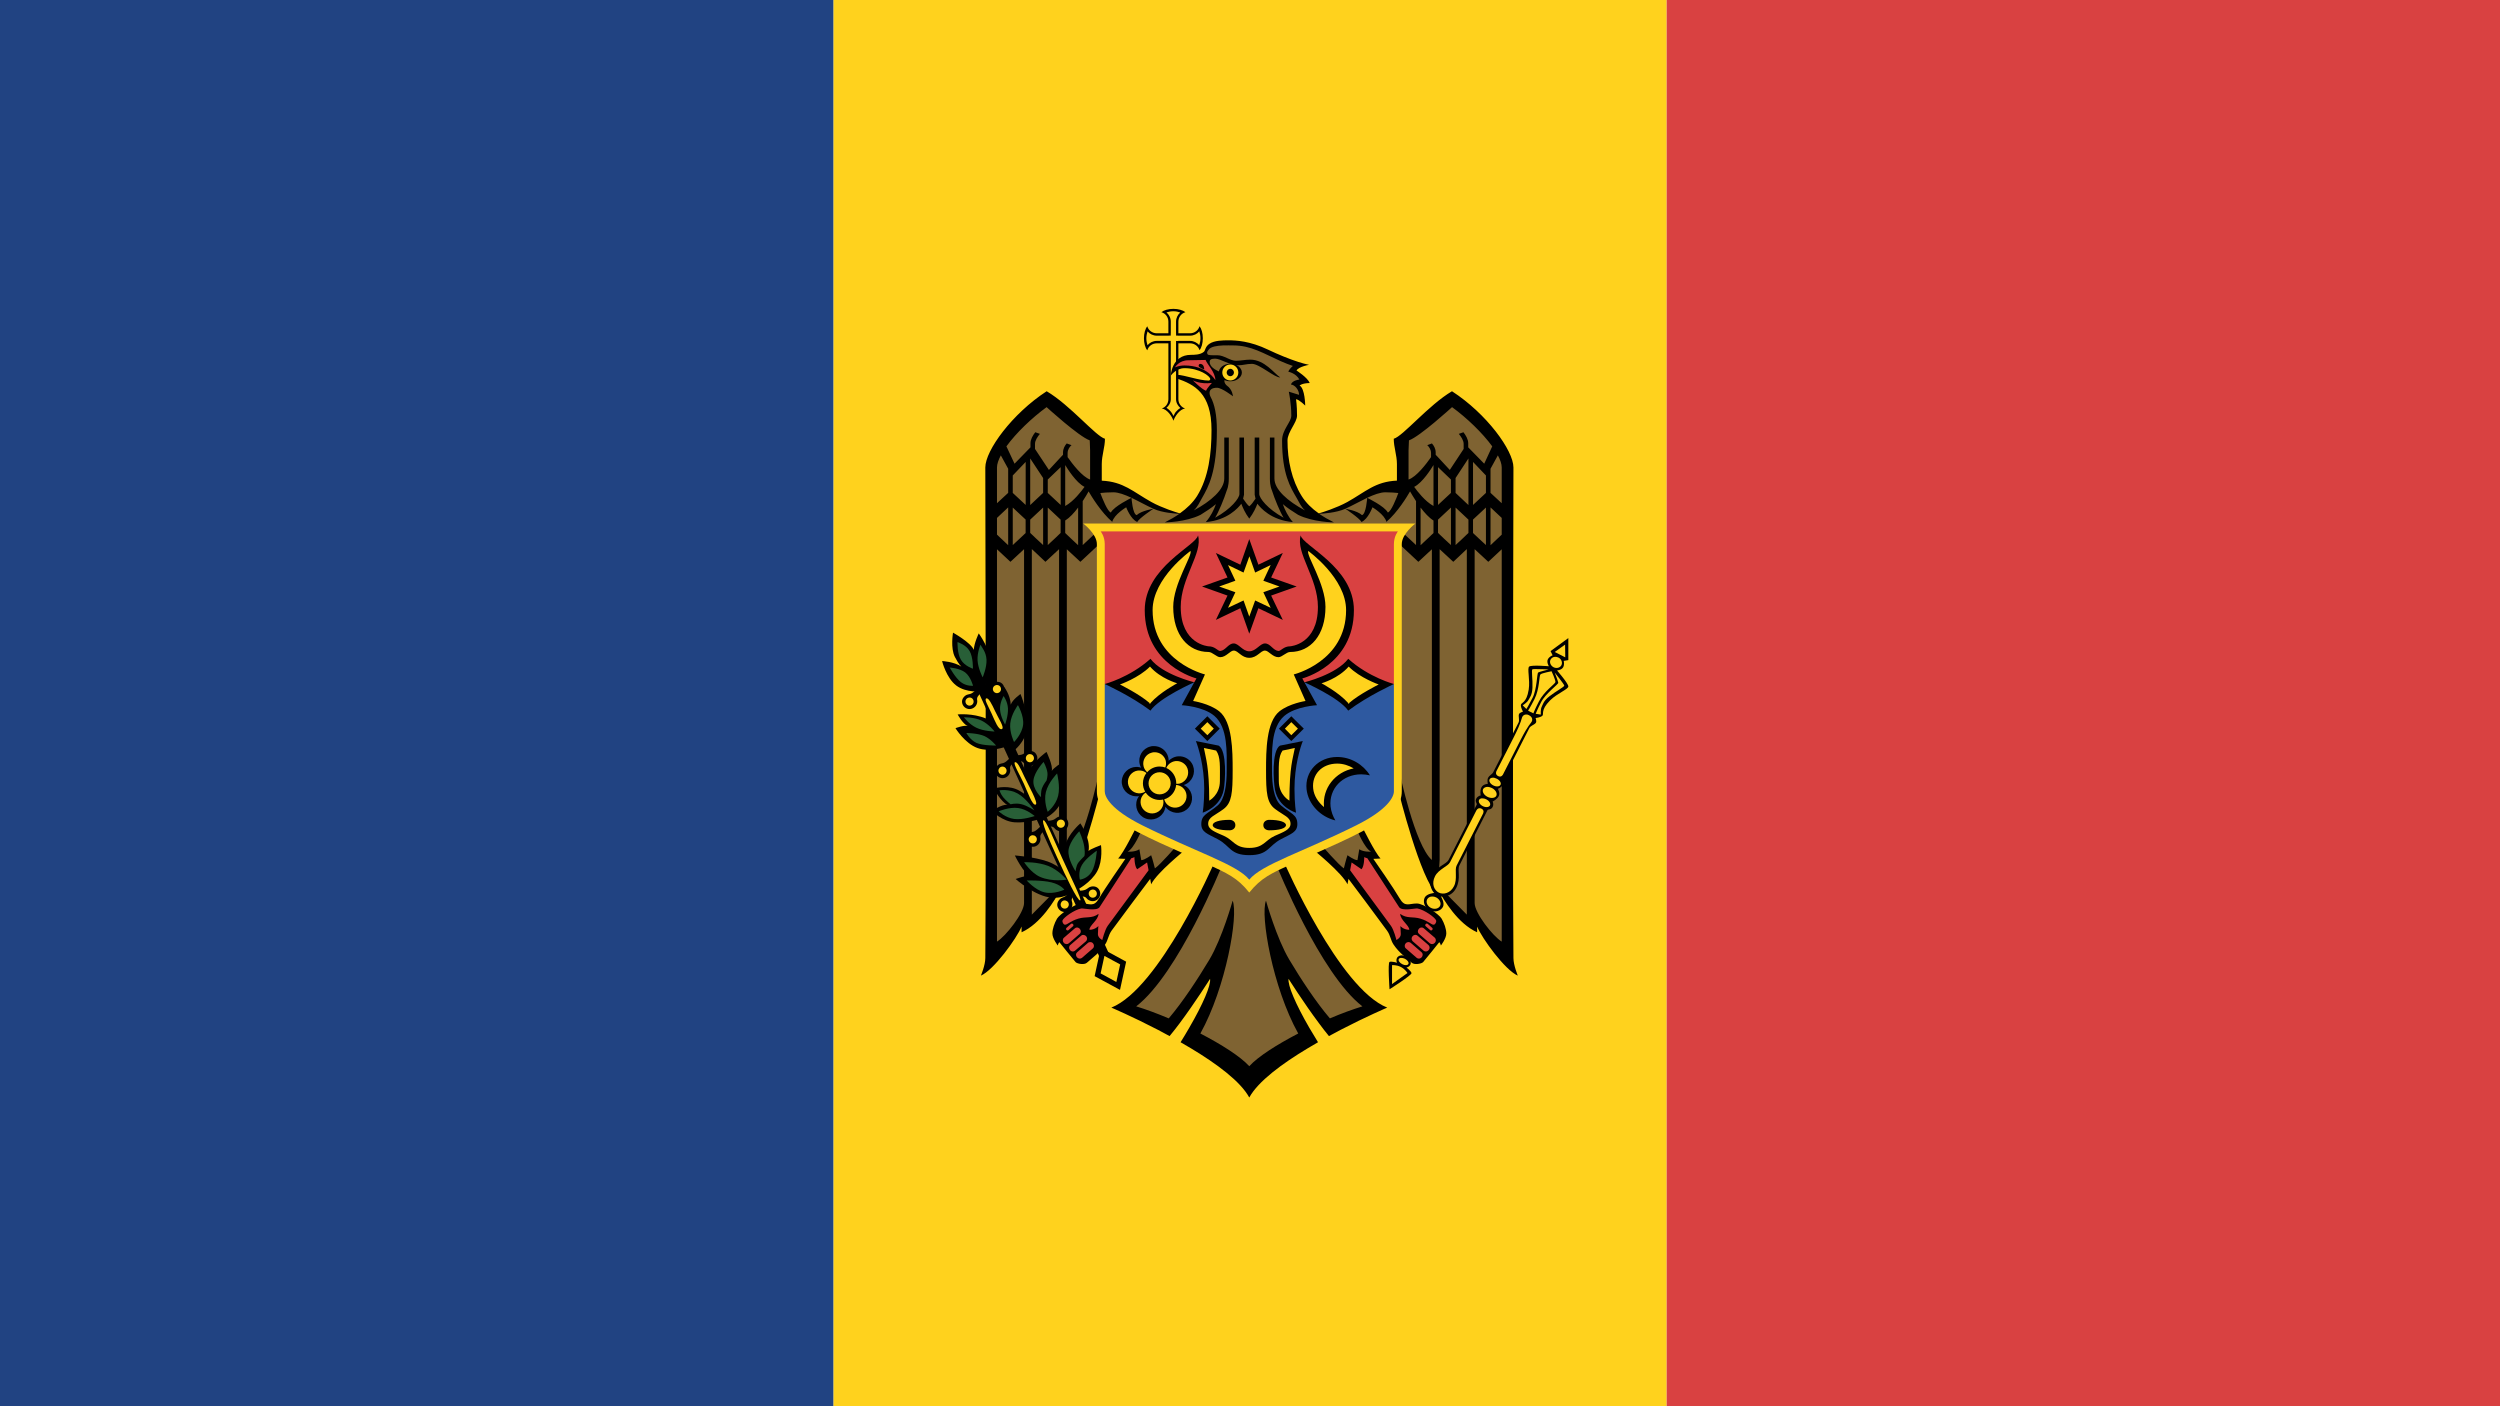 <?xml version="1.0" encoding="UTF-8"?>
<svg xmlns="http://www.w3.org/2000/svg" width="48" height="27" viewBox="0 0 48 27">
  <g fill="none" fill-rule="evenodd">
    <polygon fill="#FFD21D" points="16 27 32 27 32 0 16 0"></polygon>
    <polygon fill="#214382" points="0 27 16 27 16 0 0 0"></polygon>
    <polygon fill="#D94141" points="32 27 48 27 48 0 32 0"></polygon>
    <g transform="translate(18 5.9)">
      <path fill="#000" d="M4.529,0.03 C4.432,0.03 4.347,0.055 4.298,0.094 C4.376,0.115 4.433,0.189 4.433,0.276 L4.433,0.499 L4.347,0.499 L4.21,0.499 C4.123,0.499 4.05,0.442 4.028,0.365 C3.988,0.414 3.964,0.499 3.964,0.595 C3.964,0.692 3.988,0.777 4.028,0.826 C4.05,0.748 4.122,0.692 4.21,0.692 L4.347,0.692 L4.433,0.692 L4.433,0.777 L4.433,1.472 L4.433,1.764 C4.433,1.848 4.38,1.918 4.307,1.943 C4.413,1.958 4.505,2.1 4.53,2.178 C4.555,2.1 4.647,1.958 4.753,1.943 C4.679,1.918 4.625,1.848 4.625,1.764 L4.625,1.262 L4.625,0.777 L4.625,0.692 L4.711,0.692 L4.848,0.692 C4.936,0.692 5.008,0.748 5.031,0.824 C5.07,0.776 5.094,0.692 5.094,0.594 C5.094,0.497 5.07,0.413 5.031,0.363 C5.009,0.442 4.936,0.499 4.848,0.499 L4.711,0.499 L4.625,0.499 L4.625,0.276 C4.625,0.189 4.682,0.117 4.76,0.094 C4.71,0.055 4.625,0.03 4.529,0.03"></path>
      <path fill="#FFD21D" d="M4.529,0.076 C4.478,0.076 4.434,0.086 4.396,0.098 C4.446,0.142 4.479,0.204 4.479,0.276 L4.479,0.499 C4.479,0.502 4.479,0.505 4.478,0.508 L4.478,0.544 L4.443,0.544 C4.44,0.544 4.436,0.545 4.436,0.545 L4.413,0.545 L4.347,0.545 L4.21,0.545 C4.139,0.545 4.077,0.513 4.033,0.463 C4.021,0.502 4.01,0.544 4.01,0.595 C4.01,0.647 4.02,0.69 4.032,0.728 C4.075,0.678 4.138,0.645 4.21,0.645 L4.347,0.645 L4.376,0.645 L4.433,0.645 L4.479,0.645 C4.479,0.65 4.478,0.654 4.478,0.659 L4.478,0.682 C4.479,0.685 4.479,0.689 4.479,0.692 L4.479,0.777 L4.479,1.472 L4.479,1.764 C4.479,1.834 4.444,1.888 4.396,1.93 C4.43,1.952 4.459,1.978 4.484,2.008 C4.506,2.035 4.515,2.06 4.53,2.088 C4.546,2.06 4.554,2.035 4.576,2.008 C4.601,1.978 4.629,1.954 4.662,1.932 C4.615,1.89 4.58,1.834 4.58,1.764 L4.58,1.262 L4.58,0.777 L4.58,0.765 L4.58,0.692 L4.58,0.647 L4.616,0.647 C4.619,0.647 4.622,0.645 4.625,0.645 L4.711,0.645 L4.848,0.645 C4.919,0.645 4.982,0.678 5.025,0.726 C5.038,0.689 5.049,0.645 5.049,0.594 C5.049,0.544 5.039,0.499 5.027,0.461 C4.984,0.513 4.921,0.545 4.848,0.545 L4.711,0.545 L4.625,0.545 C4.622,0.545 4.619,0.544 4.616,0.544 L4.581,0.544 L4.581,0.508 C4.58,0.505 4.58,0.502 4.58,0.499 L4.58,0.276 C4.58,0.204 4.612,0.143 4.661,0.1 C4.623,0.087 4.58,0.076 4.529,0.076"></path>
      <polygon fill="#7F6332" points="4.698 3.973 4.328 3.888 3.554 3.479 3.065 3.452 3.031 2.505 2.094 1.751 1.138 2.782 1.001 3.086 1.045 12.475 1.664 11.728 1.794 11.759 2.433 11.069 2.975 9.698 3.136 9.131 3.868 9.995 3.591 10.506 3.843 10.488 3.865 10.702 4.096 10.604 4.158 10.899 4.667 10.383 5.375 10.732 4.032 13.127 3.553 13.482 4.416 13.804 5.301 12.773 5.173 13.451 4.91 14.108 5.988 14.73 7.158 14.038 6.583 12.831 6.77 12.745 7.529 13.843 8.355 13.433 7.281 12.178 6.574 10.667 7.32 10.42 7.828 10.908 7.903 10.59 8.172 10.72 8.138 10.456 8.407 10.516 8.079 9.994 8.914 9.294 9.442 10.942 10.219 11.832 10.384 11.812 10.948 12.51 10.944 2.835 9.9 1.737 8.886 2.564 8.929 3.454 8.474 3.471 7.795 3.818 7.416 3.943 7.237 3.979 7.004 3.725 6.692 3.102 6.672 2.486 6.864 2.085 6.829 1.706 7.002 1.709 6.892 1.452 7.043 1.393 6.815 1.192 6.895 1.098 6.035 .729 5.379 .685 5.202 .763 5.116 .922 5.289 1.413 5.104 1.6 5.287 1.958 5.295 2.747 5.148 3.41 4.853 3.913"></polygon>
      <polygon fill="#D94141" points="3.703 10.522 3.055 11.514 2.74 11.505 2.415 11.657 2.311 12.01 2.358 12.173 2.712 12.555 2.998 12.393 3.227 12.143 3.284 11.924 4.104 10.857 4.066 10.589 3.885 10.704 3.818 10.484"></polygon>
      <polygon fill="#D94141" points="7.853 10.818 8.722 11.991 8.808 12.22 9.189 12.564 9.303 12.534 9.722 12.049 9.627 11.715 9.236 11.477 8.941 11.505 8.283 10.522 8.168 10.475 8.121 10.665 7.929 10.607"></polygon>
      <path fill="#000" d="M9.032,12.189 C9.038,12.187 9.043,12.187 9.049,12.189 C9.062,12.189 9.074,12.193 9.084,12.201 L9.296,12.385 C9.322,12.408 9.322,12.45 9.296,12.48 C9.271,12.509 9.228,12.514 9.201,12.491 L8.992,12.309 C8.964,12.285 8.963,12.242 8.989,12.212 C9.001,12.198 9.016,12.19 9.032,12.189 L9.032,12.189 Z M2.926,12.189 C2.948,12.186 2.97,12.193 2.986,12.212 C3.011,12.242 3.01,12.285 2.983,12.309 L2.774,12.491 C2.747,12.514 2.704,12.509 2.678,12.48 C2.652,12.45 2.653,12.408 2.68,12.385 L2.891,12.201 C2.901,12.193 2.913,12.189 2.926,12.189 L2.926,12.189 Z M9.165,12.05 C9.172,12.049 9.177,12.049 9.182,12.05 C9.196,12.05 9.208,12.056 9.218,12.066 L9.428,12.246 C9.454,12.27 9.456,12.313 9.43,12.343 C9.404,12.373 9.362,12.377 9.334,12.354 L9.124,12.172 C9.098,12.147 9.095,12.104 9.121,12.075 C9.134,12.061 9.149,12.052 9.165,12.05 L9.165,12.05 Z M2.792,12.05 C2.813,12.049 2.838,12.058 2.854,12.075 C2.88,12.104 2.878,12.147 2.851,12.172 L2.639,12.354 C2.612,12.377 2.57,12.373 2.545,12.343 C2.519,12.313 2.52,12.27 2.548,12.246 L2.757,12.066 C2.767,12.056 2.779,12.05 2.792,12.05 L2.792,12.05 Z M9.284,11.908 C9.289,11.907 9.296,11.908 9.302,11.908 C9.314,11.908 9.328,11.915 9.338,11.924 L9.548,12.104 C9.574,12.128 9.576,12.172 9.55,12.201 C9.524,12.232 9.481,12.235 9.453,12.212 L9.244,12.03 C9.217,12.006 9.215,11.964 9.241,11.935 C9.253,11.919 9.268,11.911 9.284,11.908 L9.284,11.908 Z M2.674,11.908 C2.695,11.907 2.717,11.916 2.733,11.935 C2.759,11.964 2.758,12.006 2.73,12.03 L2.521,12.212 C2.494,12.235 2.45,12.232 2.424,12.201 C2.398,12.172 2.4,12.128 2.428,12.104 L2.637,11.924 C2.647,11.915 2.66,11.908 2.674,11.908 L2.674,11.908 Z M9.392,11.832 C9.398,11.832 9.406,11.834 9.412,11.838 L9.498,11.915 C9.509,11.924 9.51,11.943 9.499,11.954 C9.489,11.966 9.471,11.969 9.459,11.958 L9.373,11.883 C9.362,11.874 9.361,11.855 9.372,11.845 C9.377,11.837 9.384,11.834 9.392,11.832 L9.392,11.832 Z M2.583,11.832 C2.59,11.834 2.598,11.837 2.603,11.845 C2.614,11.855 2.612,11.874 2.602,11.883 L2.516,11.958 C2.504,11.969 2.486,11.966 2.475,11.954 C2.465,11.943 2.466,11.924 2.477,11.915 L2.563,11.838 C2.569,11.834 2.576,11.832 2.583,11.832 L2.583,11.832 Z M5.305,10.682 C5.305,10.682 4.263,13.077 3.338,13.446 C3.338,13.446 3.74,13.617 4.235,13.874 C4.307,13.912 4.381,13.952 4.456,13.993 C4.518,13.918 4.584,13.834 4.649,13.747 C4.944,13.352 5.233,12.894 5.233,12.894 C5.254,13.013 5.097,13.38 4.833,13.834 C4.781,13.923 4.727,14.016 4.667,14.111 C4.734,14.149 4.8,14.187 4.867,14.228 C5.356,14.522 5.816,14.86 5.986,15.172 C6.157,14.86 6.617,14.522 7.107,14.228 C7.173,14.187 7.239,14.149 7.306,14.111 C7.247,14.016 7.192,13.923 7.139,13.834 C6.876,13.38 6.72,13.013 6.741,12.894 C6.741,12.894 7.029,13.352 7.325,13.747 C7.389,13.834 7.454,13.918 7.516,13.993 C7.592,13.952 7.666,13.912 7.738,13.874 C8.233,13.617 8.635,13.446 8.635,13.446 C7.709,13.077 6.667,10.682 6.667,10.682 L6.515,10.727 C6.515,10.727 7.345,12.796 8.158,13.422 C7.974,13.479 7.756,13.558 7.534,13.653 C7.263,13.335 6.982,12.907 6.755,12.527 C6.508,12.114 6.307,11.393 6.307,11.393 C6.193,11.67 6.435,13.063 6.926,13.943 C6.52,14.155 6.159,14.382 5.986,14.571 C5.814,14.382 5.453,14.155 5.047,13.943 C5.538,13.063 5.781,11.67 5.667,11.393 C5.667,11.393 5.466,12.114 5.219,12.527 C4.991,12.907 4.71,13.335 4.44,13.653 C4.216,13.558 4,13.479 3.815,13.422 C4.628,12.796 5.459,10.727 5.459,10.727 L5.305,10.682 Z M8.194,10.556 C8.21,10.567 8.231,10.572 8.253,10.578 C8.288,10.631 8.643,11.179 8.863,11.517 C8.916,11.6 9.18,11.536 9.213,11.542 C9.353,11.569 9.554,11.717 9.573,11.771 C9.584,11.802 9.557,11.852 9.528,11.854 C9.479,11.857 9.434,11.788 9.272,11.738 C9.122,11.693 9.012,11.742 8.883,11.646 C8.89,11.771 9.058,11.865 9.058,11.952 C8.948,11.952 8.886,11.88 8.886,11.88 C8.886,11.88 8.895,11.964 8.895,12.036 C8.895,12.108 8.811,12.148 8.811,12.148 C8.811,12.148 8.763,11.95 8.704,11.873 C8.471,11.559 8.003,10.921 7.922,10.809 C7.938,10.721 7.951,10.659 7.951,10.659 L8.141,10.79 C8.196,10.729 8.194,10.556 8.194,10.556 L8.194,10.556 Z M3.781,10.556 C3.781,10.556 3.779,10.729 3.834,10.79 L4.024,10.659 C4.024,10.659 4.037,10.721 4.053,10.809 C3.971,10.921 3.503,11.559 3.27,11.873 C3.213,11.95 3.164,12.148 3.164,12.148 C3.164,12.148 3.08,12.108 3.08,12.036 C3.08,11.964 3.089,11.88 3.089,11.88 C3.089,11.88 3.026,11.952 2.917,11.952 C2.917,11.865 3.085,11.771 3.092,11.646 C2.963,11.742 2.851,11.693 2.703,11.738 C2.541,11.788 2.496,11.857 2.446,11.854 C2.417,11.852 2.39,11.802 2.401,11.771 C2.421,11.717 2.622,11.569 2.762,11.542 C2.795,11.536 3.059,11.6 3.112,11.517 C3.331,11.179 3.687,10.631 3.721,10.578 C3.744,10.572 3.765,10.567 3.781,10.556 L3.781,10.556 Z M8.158,9.981 L8.054,10.033 C8.054,10.033 8.2,10.393 8.325,10.452 C8.325,10.452 8.183,10.463 8.098,10.406 C8.084,10.489 8.063,10.615 8.063,10.615 C7.996,10.614 7.872,10.52 7.872,10.52 C7.847,10.587 7.802,10.773 7.802,10.773 C7.697,10.703 7.375,10.329 7.375,10.329 L7.228,10.425 C7.228,10.425 7.761,10.854 7.872,11.078 C7.879,11.041 7.884,11.011 7.891,10.974 C7.988,11.104 8.417,11.673 8.632,11.969 C8.697,12.058 8.7,12.153 8.756,12.235 C8.865,12.396 8.984,12.474 9.105,12.584 C9.155,12.63 9.292,12.606 9.324,12.572 C9.364,12.528 9.634,12.19 9.634,12.19 C9.634,12.19 9.654,12.207 9.665,12.254 C9.665,12.254 9.769,12.12 9.769,12.024 C9.769,11.935 9.73,11.827 9.679,11.738 C9.63,11.654 9.334,11.447 9.204,11.447 C9.047,11.447 8.975,11.525 8.872,11.347 C8.763,11.159 8.414,10.656 8.368,10.59 C8.442,10.59 8.507,10.582 8.507,10.582 C8.409,10.491 8.158,9.981 8.158,9.981 L8.158,9.981 Z M3.816,9.981 C3.816,9.981 3.566,10.491 3.468,10.582 C3.468,10.582 3.533,10.59 3.607,10.59 C3.562,10.656 3.212,11.159 3.103,11.347 C3,11.525 2.928,11.447 2.77,11.447 C2.64,11.447 2.344,11.654 2.295,11.738 C2.244,11.827 2.206,11.935 2.206,12.024 C2.206,12.12 2.309,12.254 2.309,12.254 C2.32,12.207 2.34,12.19 2.34,12.19 C2.34,12.19 2.611,12.528 2.651,12.572 C2.682,12.606 2.82,12.63 2.869,12.584 C2.991,12.474 3.11,12.396 3.218,12.235 C3.274,12.153 3.279,12.058 3.342,11.969 C3.558,11.673 3.986,11.104 4.084,10.974 C4.091,11.011 4.096,11.041 4.102,11.078 C4.213,10.854 4.747,10.425 4.747,10.425 L4.6,10.329 C4.6,10.329 4.277,10.703 4.174,10.773 C4.174,10.773 4.128,10.587 4.102,10.52 C4.102,10.52 3.979,10.614 3.912,10.615 C3.912,10.615 3.892,10.489 3.876,10.406 C3.792,10.463 3.65,10.452 3.65,10.452 C3.774,10.393 3.921,10.033 3.921,10.033 L3.816,9.981 Z M10.313,4.644 L10.575,4.887 L10.833,4.646 L10.833,12.179 C10.663,12.076 10.313,11.629 10.313,11.438 L10.313,4.644 Z M1.662,4.644 L1.662,11.438 C1.662,11.629 1.311,12.076 1.142,12.179 L1.142,4.646 L1.4,4.887 L1.662,4.644 Z M10.163,4.642 L10.163,11.661 C10.163,11.661 9.727,11.218 9.61,11.1 C9.623,10.906 9.641,10.612 9.641,10.612 L9.641,4.644 L9.903,4.887 L10.163,4.642 Z M1.811,4.642 L2.072,4.887 L2.334,4.644 L2.334,10.612 C2.334,10.612 2.352,10.906 2.365,11.1 C2.248,11.218 1.811,11.661 1.811,11.661 L1.811,4.642 Z M10.53,3.845 L10.53,4.565 L10.388,4.434 L10.282,4.334 L10.282,4.075 L10.388,3.977 L10.53,3.845 Z M9.947,3.845 L10.088,3.977 L10.194,4.077 L10.194,4.332 L10.088,4.434 L9.947,4.565 L9.947,3.845 Z M9.858,3.845 L9.858,4.565 L9.718,4.435 L9.61,4.332 L9.61,4.077 L9.858,3.845 Z M9.275,3.845 C9.352,3.946 9.437,4.041 9.523,4.094 L9.523,4.334 L9.417,4.435 L9.275,4.568 L9.275,3.845 Z M2.7,3.845 L2.7,4.568 L2.558,4.435 L2.452,4.334 L2.452,4.094 C2.537,4.041 2.624,3.946 2.7,3.845 L2.7,3.845 Z M2.117,3.845 L2.364,4.077 L2.364,4.332 L2.257,4.435 L2.117,4.565 L2.117,3.845 Z M2.028,3.845 L2.028,4.565 L1.887,4.434 L1.78,4.332 L1.78,4.077 L1.887,3.977 L2.028,3.845 Z M1.445,3.845 L1.586,3.977 L1.692,4.075 L1.692,4.334 L1.586,4.434 L1.445,4.565 L1.445,3.845 Z M10.618,3.842 L10.833,4.044 L10.833,4.365 L10.618,4.568 L10.618,3.842 Z M1.357,3.842 L1.357,4.568 L1.142,4.365 L1.142,4.044 L1.357,3.842 Z M9.61,3.069 L9.858,3.307 L9.858,3.564 L9.61,3.795 L9.61,3.069 Z M2.365,3.069 L2.365,3.795 L2.117,3.564 L2.117,3.307 L2.365,3.069 Z M9.523,3.029 L9.523,3.815 C9.36,3.726 9.21,3.529 9.152,3.448 C9.314,3.368 9.485,3.091 9.523,3.029 L9.523,3.029 Z M2.452,3.029 C2.49,3.091 2.66,3.368 2.823,3.448 C2.765,3.529 2.615,3.726 2.452,3.815 L2.452,3.029 Z M10.282,2.969 L10.53,3.229 L10.53,3.564 L10.282,3.795 L10.282,2.969 Z M1.693,2.969 L1.693,3.795 L1.445,3.564 L1.445,3.229 L1.693,2.969 Z M10.194,2.902 L10.194,3.797 L9.947,3.564 L9.947,3.278 L10.194,2.902 Z M1.78,2.902 L2.028,3.278 L2.028,3.564 L1.78,3.797 L1.78,2.902 Z M10.759,2.843 C10.806,2.93 10.833,3.01 10.833,3.075 L10.833,3.762 L10.618,3.563 L10.618,3.1 L10.759,2.843 Z M1.216,2.843 L1.357,3.1 L1.357,3.563 L1.142,3.762 L1.142,3.075 C1.142,3.01 1.17,2.93 1.216,2.843 L1.216,2.843 Z M9.878,1.916 C10.162,2.122 10.464,2.413 10.651,2.67 C10.618,2.742 10.497,3.003 10.497,3.003 C10.497,3.003 10.252,2.754 10.19,2.689 L10.19,2.61 C10.19,2.535 10.143,2.457 10.098,2.399 L10.009,2.43 C10.051,2.482 10.102,2.555 10.102,2.622 L10.102,2.72 L9.836,3.123 L9.61,2.879 L9.595,2.863 L9.565,2.832 L9.565,2.787 C9.565,2.712 9.528,2.653 9.493,2.614 L9.403,2.647 C9.434,2.675 9.476,2.728 9.476,2.8 L9.476,2.877 C9.384,3.008 9.196,3.256 9.044,3.307 L9.044,2.747 L9.052,2.555 C9.26,2.483 9.878,1.918 9.878,1.918 L9.878,1.916 Z M2.096,1.916 L2.096,1.918 C2.096,1.918 2.715,2.483 2.923,2.555 L2.93,2.747 L2.93,3.307 C2.78,3.256 2.59,3.008 2.498,2.877 L2.498,2.8 C2.498,2.728 2.541,2.675 2.573,2.647 L2.481,2.614 C2.447,2.653 2.41,2.712 2.41,2.787 L2.41,2.832 L2.38,2.863 L2.365,2.879 L2.139,3.123 L1.872,2.72 L1.872,2.622 C1.872,2.555 1.923,2.482 1.966,2.43 L1.877,2.399 C1.832,2.457 1.785,2.535 1.785,2.61 L1.785,2.689 C1.722,2.754 1.479,3.003 1.479,3.003 C1.479,3.003 1.356,2.742 1.323,2.67 C1.51,2.412 1.812,2.123 2.096,1.916 L2.096,1.916 Z M5.588,0.731 C5.621,0.732 5.651,0.732 5.678,0.732 C6.022,0.732 6.264,0.889 6.589,1.034 C6.675,1.072 6.753,1.103 6.823,1.126 C6.78,1.165 6.745,1.204 6.736,1.237 C6.736,1.237 6.882,1.264 6.948,1.387 C6.948,1.387 6.809,1.402 6.786,1.483 C6.863,1.489 6.942,1.587 6.942,1.681 L6.745,1.62 C6.745,1.62 6.793,1.841 6.793,2.081 C6.793,2.204 6.616,2.349 6.616,2.556 C6.616,3.209 6.78,3.46 6.897,3.663 C6.943,3.742 6.98,3.832 7.057,3.901 C6.72,3.722 6.469,3.497 6.469,3.289 L6.469,2.5 L6.382,2.5 L6.382,3.289 C6.382,3.44 6.419,3.51 6.419,3.51 C6.472,3.678 6.579,3.935 6.645,4.04 C6.335,3.871 6.178,3.663 6.178,3.585 L6.178,2.5 L6.09,2.5 L6.09,3.6 L6.106,3.675 C6.069,3.731 6.02,3.798 5.986,3.821 C5.953,3.798 5.906,3.731 5.868,3.675 L5.885,3.6 L5.885,2.5 L5.797,2.5 L5.797,3.585 C5.797,3.663 5.64,3.871 5.33,4.04 C5.396,3.935 5.503,3.678 5.556,3.51 C5.556,3.51 5.593,3.44 5.593,3.289 L5.593,2.5 L5.506,2.5 L5.506,3.289 C5.506,3.497 5.255,3.722 4.919,3.901 C4.996,3.832 5.032,3.742 5.078,3.663 C5.205,3.441 5.364,3.161 5.364,2.363 C5.364,2.064 5.32,1.86 5.242,1.717 C5.218,1.67 5.187,1.545 5.367,1.545 C5.46,1.545 5.673,1.709 5.673,1.709 C5.673,1.709 5.665,1.578 5.556,1.503 C5.538,1.491 5.508,1.452 5.508,1.416 C5.508,1.388 5.555,1.321 5.592,1.306 C5.617,1.293 5.225,1.226 5.225,1.048 C5.225,1.011 5.248,0.986 5.33,0.986 C5.437,0.986 5.61,1.114 5.764,1.114 C5.877,1.114 5.923,1.086 6.039,1.086 C6.181,1.086 6.479,1.357 6.58,1.346 C6.466,1.274 6.283,1.005 6.005,1.005 C5.909,1.005 5.821,1.027 5.731,1.027 C5.616,1.027 5.502,0.921 5.377,0.921 C5.294,0.921 5.201,0.925 5.187,0.904 C5.163,0.866 5.184,0.843 5.207,0.813 C5.249,0.754 5.368,0.737 5.485,0.732 C5.52,0.732 5.556,0.731 5.588,0.731 L5.588,0.731 Z M5.581,0.634 C5.474,0.634 5.315,0.637 5.222,0.7 C5.138,0.756 5.144,0.829 5.115,0.854 C5.045,0.914 4.925,0.913 4.867,0.913 C4.493,0.913 4.479,1.313 4.479,1.313 C4.479,1.313 4.575,1.169 4.744,1.169 C5.025,1.169 5.237,1.321 5.237,1.379 C5.237,1.402 5.209,1.407 5.209,1.407 C5.023,1.407 4.747,1.301 4.6,1.296 L4.6,1.354 C4.601,1.355 4.603,1.357 4.606,1.359 C4.604,1.359 4.602,1.359 4.6,1.357 L4.6,1.368 C4.928,1.483 5.261,1.644 5.261,2.357 C5.261,2.806 5.207,3.264 4.983,3.625 C4.903,3.751 4.789,3.86 4.653,3.957 C4.592,3.94 4.307,3.851 4.107,3.739 C3.755,3.543 3.572,3.348 3.154,3.329 L3.154,3.01 C3.154,2.84 3.215,2.687 3.215,2.524 C3.039,2.477 2.549,1.879 2.096,1.612 C1.433,2.042 0.918,2.75 0.918,3.075 C0.918,3.075 0.937,10.061 0.918,12.494 C0.918,12.634 0.833,12.832 0.833,12.832 C1.075,12.729 1.52,12.12 1.614,11.89 L1.614,12 C1.981,11.834 2.249,11.394 2.369,11.167 C2.372,11.199 2.377,11.282 2.377,11.282 C2.704,10.995 3.121,9.297 3.121,9.297 L3.1,8.941 C3.1,8.941 2.811,10.325 2.483,10.612 L2.483,4.646 L2.743,4.887 L3.137,4.519 L3.137,4.239 L2.788,4.565 L2.788,3.722 C2.84,3.642 2.875,3.582 2.901,3.535 C2.958,3.633 3.141,3.935 3.355,4.12 C3.391,3.977 3.623,3.84 3.623,3.84 C3.623,3.84 3.706,4.066 3.834,4.122 C3.878,4.044 4.146,3.868 4.146,3.868 C4.146,3.868 3.917,3.904 3.824,3.99 C3.745,3.973 3.725,3.658 3.725,3.658 C3.725,3.658 3.388,3.821 3.329,3.94 C3.265,3.923 3.165,3.67 3.126,3.566 C3.185,3.56 3.268,3.552 3.377,3.552 C3.473,3.552 3.595,3.597 3.725,3.658 C3.866,3.725 4.013,3.809 4.146,3.868 C4.315,3.946 4.571,3.962 4.645,3.965 C4.56,4.024 4.466,4.079 4.364,4.13 C4.364,4.13 4.767,4.127 5.05,3.985 C5.151,3.921 5.256,3.856 5.346,3.779 C5.307,3.889 5.246,4.015 5.151,4.124 C5.567,4.089 5.774,3.851 5.833,3.772 C5.86,3.843 5.909,3.957 5.986,4.057 C6.064,3.957 6.115,3.843 6.142,3.772 C6.201,3.851 6.407,4.089 6.823,4.124 C6.729,4.015 6.669,3.889 6.63,3.779 C6.719,3.856 6.824,3.921 6.924,3.985 C7.208,4.127 7.611,4.13 7.611,4.13 C7.509,4.079 7.414,4.024 7.328,3.965 C7.4,3.962 7.658,3.946 7.83,3.868 C7.962,3.809 8.11,3.725 8.25,3.658 C8.38,3.597 8.502,3.552 8.598,3.552 C8.707,3.552 8.791,3.56 8.848,3.566 C8.81,3.67 8.71,3.923 8.646,3.94 C8.587,3.821 8.25,3.658 8.25,3.658 C8.25,3.658 8.23,3.973 8.15,3.99 C8.059,3.904 7.83,3.868 7.83,3.868 C7.83,3.868 8.097,4.044 8.141,4.122 C8.269,4.066 8.351,3.84 8.351,3.84 C8.351,3.84 8.584,3.977 8.619,4.12 C8.834,3.935 9.017,3.633 9.073,3.535 C9.101,3.583 9.137,3.645 9.188,3.722 L9.188,4.565 L8.838,4.239 L8.838,4.519 L9.232,4.887 L9.492,4.646 L9.492,10.612 C9.163,10.325 8.875,8.941 8.875,8.941 L8.854,9.297 C8.854,9.297 9.271,10.995 9.598,11.282 C9.598,11.282 9.604,11.199 9.605,11.167 C9.726,11.394 9.994,11.834 10.361,12 L10.361,11.89 C10.455,12.12 10.9,12.729 11.142,12.832 C11.142,12.832 11.058,12.634 11.058,12.494 C11.037,10.061 11.058,3.075 11.058,3.075 C11.058,2.75 10.543,2.042 9.878,1.612 C9.426,1.879 8.936,2.477 8.76,2.524 C8.76,2.687 8.821,2.84 8.821,3.01 L8.821,3.328 C8.404,3.346 8.22,3.543 7.868,3.739 C7.666,3.851 7.378,3.942 7.32,3.957 C7.184,3.862 7.072,3.751 6.993,3.625 C6.801,3.317 6.72,2.94 6.72,2.556 C6.72,2.394 6.903,2.212 6.903,2.081 C6.903,1.883 6.884,1.765 6.884,1.765 C6.948,1.773 7.06,1.888 7.06,1.888 C7.06,1.888 7.057,1.559 6.952,1.502 C6.952,1.502 6.994,1.458 7.147,1.454 C7.103,1.346 6.893,1.214 6.893,1.214 C6.903,1.195 6.923,1.179 6.948,1.165 C7.001,1.136 7.076,1.115 7.133,1.105 C7.072,1.092 7.002,1.073 6.924,1.048 C6.749,0.991 6.543,0.907 6.35,0.815 C5.997,0.645 5.728,0.634 5.581,0.634 L5.581,0.634 Z"></path>
      <polygon fill="#000" points="3.135 12.299 3.622 12.564 3.504 13.106 3.017 12.842"></polygon>
      <path fill="#000" d="M3.206,12.221 L3.063,12.369 L3.152,12.567 L3.326,12.486 L3.206,12.221 Z M0.87,7.105 L0.694,7.185 L2.675,11.524 L2.886,11.524 L0.87,7.105 Z"></path>
      <polygon fill="#FFD21D" points="3.205 12.453 3.507 12.617 3.434 12.954 3.132 12.789"></polygon>
      <path fill="#000" d="M1.485 10.525C1.485 10.525 1.652 10.871 1.779 10.917 1.713 10.899 1.5 10.977 1.5 10.977 1.5 10.977 1.875 11.313 2.194 11.335 2.464 11.354 2.595 11.22 2.595 11.22L2.541 10.933C2.541 10.933 2.376 10.734 2.112 10.64 1.845 10.548 1.485 10.525 1.485 10.525M2.743 9.908C2.743 9.908 2.513 10.106 2.45 10.333 2.386 10.562 2.491 10.822 2.491 10.822L2.684 11.184C2.684 11.184 2.952 11.041 3.067 10.827 3.181 10.614 3.139 10.326 3.139 10.326 3.139 10.326 2.926 10.405 2.9 10.439 2.944 10.202 2.743 9.908 2.743 9.908M2.003 9.816C2.003 9.816 1.741 9.905 1.486 9.889 1.244 9.874 1.042 9.671 1.042 9.671 1.042 9.671 1.243 9.536 1.343 9.553 1.233 9.512 1.075 9.24 1.075 9.24 1.075 9.24 1.3 9.173 1.499 9.247 1.698 9.322 1.872 9.54 1.872 9.54L2.003 9.816ZM2.093 8.537C2.093 8.537 2.224 8.807 2.193 8.902 2.234 8.839 2.388 8.741 2.388 8.741 2.388 8.741 2.48 9.181 2.391 9.452 2.303 9.723 2.032 9.827 2.032 9.827L1.732 9.246C1.732 9.246 1.688 9.031 1.781 8.86 1.875 8.69 2.093 8.537 2.093 8.537M.387 7.817C.387 7.817.671 7.788.93 7.895 1.147 7.986 1.213 8.149 1.213 8.149L1.32 8.434C1.32 8.434 1.012 8.551.768 8.462.524 8.374.345 8.081.345 8.081.345 8.081.515 8.017.58 8.04.485 8.0.387 7.817.387 7.817M1.278 7.286C1.278 7.286 1.402 7.447 1.406 7.63 1.439 7.532 1.594 7.425 1.594 7.425 1.594 7.425 1.754 7.811 1.719 8.085 1.684 8.359 1.455 8.522 1.455 8.522L1.168 7.978C1.168 7.978 1.075 7.755 1.102 7.582 1.13 7.409 1.278 7.286 1.278 7.286M.298 6.247C.298 6.247.246 6.543.334 6.714.412 6.866.461 6.9.461 6.9.312 6.802.088 6.792.088 6.792.088 6.792.167 7.115.359 7.261.551 7.409.845 7.375.845 7.375.845 7.375 1.039 7.116 1.026 6.837 1.012 6.559.792 6.261.792 6.261.792 6.261.704 6.442.697 6.577.64 6.437.298 6.247.298 6.247"></path>
      <path fill="#285F37" d="M.384 6.428C.384 6.428.376 6.644.449 6.766.52 6.889.68 6.939.68 6.939.68 6.939.687 6.722.616 6.599.544 6.476.384 6.428.384 6.428M.235 6.917C.235 6.917.423 6.928.531 7.01.64 7.095.682 7.267.682 7.267.682 7.267.557 7.28.449 7.197.34 7.113.235 6.917.235 6.917M.825 6.479C.825 6.479.762 6.624.769 6.778.777 6.932.867 7.105.867 7.105.867 7.105.948 6.92.941 6.766.933 6.612.846 6.524.825 6.479M.508 7.872C.508 7.872.6 8.001.743 8.071.884 8.141 1.096 8.145 1.096 8.145 1.096 8.145.991 8.007.849 7.937.706 7.867.508 7.872.508 7.872M.554 8.173C.554 8.173.622 8.305.746 8.363.87 8.419 1.124 8.414 1.124 8.414 1.124 8.414 1.026 8.291.902 8.233.778 8.177.554 8.173.554 8.173M1.269 7.464C1.269 7.464 1.193 7.587 1.201 7.724 1.208 7.861 1.298 8.011 1.298 8.011 1.298 8.011 1.36 7.839 1.353 7.702 1.346 7.567 1.269 7.464 1.269 7.464M1.544 7.638C1.544 7.638 1.416 7.811 1.397 7.987 1.379 8.165 1.47 8.347 1.47 8.347 1.47 8.347 1.625 8.191 1.644 8.014 1.662 7.838 1.544 7.638 1.544 7.638M1.191 9.274C1.191 9.274 1.206 9.336 1.259 9.405 1.313 9.472 1.405 9.543 1.405 9.543 1.405 9.543 1.494 9.515 1.603 9.539 1.714 9.562 1.86 9.66 1.86 9.66 1.86 9.66 1.703 9.425 1.539 9.335 1.375 9.243 1.191 9.274 1.191 9.274M1.174 9.677C1.174 9.677 1.378 9.59 1.547 9.614 1.715 9.635 1.866 9.768 1.866 9.768 1.866 9.768 1.638 9.847 1.471 9.824 1.303 9.802 1.174 9.677 1.174 9.677M2.037 8.729C2.037 8.729 1.857 8.92 1.842 9.085 1.826 9.252 1.988 9.406 1.988 9.406 1.988 9.406 1.98 9.3 2.008 9.23 2.035 9.16 2.094 9.085 2.094 9.085 2.094 9.085 2.12 9 2.11 8.931 2.096 8.835 2.037 8.729 2.037 8.729M2.296 8.95C2.296 8.95 2.126 9.123 2.081 9.307 2.036 9.49 2.116 9.687 2.116 9.687 2.116 9.687 2.271 9.565 2.316 9.381 2.361 9.196 2.296 8.95 2.296 8.95M2.722 10.061C2.722 10.061 2.799 10.223 2.818 10.357 2.838 10.491 2.82 10.537 2.82 10.537 2.82 10.537 2.74 10.615 2.705 10.662 2.659 10.721 2.652 10.83 2.652 10.83 2.652 10.83 2.492 10.592 2.516 10.417 2.541 10.244 2.722 10.061 2.722 10.061M3.059 10.433C3.059 10.433 2.854 10.568 2.773 10.707 2.692 10.846 2.734 10.989 2.734 10.989 2.734 10.989 2.88 10.975 2.961 10.836 3.043 10.698 3.059 10.433 3.059 10.433M1.713 11.005C1.713 11.005 2.009 10.997 2.189 11.042 2.369 11.086 2.435 11.182 2.435 11.182 2.435 11.182 2.233 11.277 2.051 11.232 1.872 11.188 1.713 11.005 1.713 11.005M1.663 10.654C1.663 10.654 1.797 10.861 1.969 10.936 2.206 11.039 2.48 10.989 2.48 10.989 2.48 10.989 2.332 10.807 2.127 10.726 1.92 10.645 1.663 10.654 1.663 10.654"></path>
      <path fill="#000" d="M2.611,11.207 L2.619,11.313 C2.795,11.315 2.822,11.298 2.867,11.352 C2.897,11.389 2.969,11.422 3.041,11.389 C3.113,11.357 3.145,11.27 3.112,11.198 C3.079,11.126 3.012,11.109 2.948,11.123 C2.908,11.131 2.882,11.162 2.848,11.179 C2.785,11.212 2.611,11.207 2.611,11.207"></path>
      <path fill="#FFD21D" d="M3.052,11.224 L3.053,11.226 C3.07,11.265 3.053,11.312 3.014,11.329 C2.974,11.347 2.928,11.33 2.91,11.291 L2.91,11.29 C2.892,11.251 2.909,11.204 2.949,11.187 C2.988,11.168 3.035,11.185 3.052,11.224"></path>
      <path fill="#000" d="M2.595,11.125 L2.682,11.189 C2.589,11.34 2.561,11.352 2.584,11.421 C2.599,11.466 2.589,11.542 2.523,11.586 C2.456,11.631 2.366,11.612 2.322,11.545 C2.279,11.48 2.301,11.414 2.346,11.368 C2.374,11.337 2.414,11.332 2.447,11.313 C2.508,11.276 2.595,11.125 2.595,11.125"></path>
      <path fill="#FFD21D" d="M2.377,11.509 L2.377,11.511 C2.401,11.547 2.45,11.556 2.486,11.533 C2.522,11.508 2.532,11.46 2.508,11.424 L2.508,11.424 C2.484,11.388 2.435,11.377 2.4,11.4 C2.364,11.425 2.354,11.474 2.377,11.509"></path>
      <path fill="#000" d="M1.998,9.864 L2.006,9.97 C2.182,9.972 2.208,9.953 2.253,10.009 C2.284,10.047 2.355,10.079 2.428,10.047 C2.5,10.014 2.532,9.927 2.499,9.855 C2.467,9.782 2.399,9.766 2.334,9.779 C2.295,9.786 2.269,9.819 2.235,9.836 C2.171,9.869 1.998,9.864 1.998,9.864"></path>
      <path fill="#FFD21D" d="M2.439,9.881 L2.439,9.881 C2.458,9.922 2.44,9.969 2.401,9.986 C2.361,10.005 2.315,9.986 2.297,9.947 C2.279,9.908 2.296,9.861 2.336,9.844 C2.375,9.825 2.422,9.843 2.439,9.881"></path>
      <path fill="#000" d="M2.034,9.902 L2.109,9.977 C1.994,10.11 1.964,10.12 1.976,10.19 C1.984,10.237 1.962,10.313 1.89,10.346 C1.817,10.378 1.731,10.346 1.698,10.274 C1.665,10.202 1.697,10.142 1.749,10.101 C1.781,10.076 1.822,10.076 1.857,10.064 C1.924,10.036 2.034,9.902 2.034,9.902"></path>
      <path fill="#FFD21D" d="M1.758,10.248 L1.758,10.248 C1.776,10.287 1.822,10.304 1.862,10.287 C1.901,10.268 1.918,10.221 1.901,10.182 L1.9,10.182 C1.883,10.143 1.836,10.126 1.797,10.143 C1.757,10.162 1.74,10.209 1.758,10.246 L1.758,10.248 Z"></path>
      <path fill="#000" d="M1.404,8.606 L1.412,8.713 C1.588,8.715 1.614,8.697 1.659,8.752 C1.69,8.789 1.761,8.822 1.834,8.789 C1.906,8.755 1.938,8.669 1.904,8.598 C1.872,8.525 1.805,8.511 1.74,8.521 C1.7,8.531 1.675,8.562 1.641,8.579 C1.577,8.612 1.404,8.606 1.404,8.606"></path>
      <path fill="#FFD21D" d="M1.845,8.626 L1.845,8.626 C1.863,8.665 1.846,8.71 1.806,8.729 C1.767,8.747 1.721,8.729 1.703,8.69 C1.685,8.651 1.702,8.604 1.741,8.585 C1.781,8.568 1.827,8.585 1.845,8.624 L1.845,8.626 Z"></path>
      <path fill="#000" d="M1.452,8.584 L1.527,8.66 C1.413,8.794 1.383,8.802 1.395,8.874 C1.404,8.92 1.38,8.995 1.309,9.028 C1.236,9.062 1.15,9.029 1.117,8.956 C1.084,8.884 1.116,8.824 1.168,8.783 C1.2,8.758 1.241,8.76 1.276,8.746 C1.343,8.719 1.452,8.584 1.452,8.584"></path>
      <path fill="#FFD21D" d="M1.177,8.93 L1.177,8.93 C1.195,8.97 1.241,8.987 1.281,8.969 C1.32,8.952 1.337,8.905 1.32,8.866 L1.319,8.866 C1.302,8.825 1.255,8.808 1.216,8.825 C1.176,8.844 1.159,8.891 1.177,8.93"></path>
      <path fill="#000" d="M0.77,7.28 L0.778,7.386 C0.955,7.387 0.981,7.369 1.026,7.425 C1.057,7.462 1.128,7.495 1.201,7.462 C1.272,7.428 1.305,7.342 1.272,7.27 C1.238,7.197 1.172,7.182 1.107,7.194 C1.068,7.202 1.042,7.235 1.008,7.252 C0.944,7.285 0.77,7.28 0.77,7.28"></path>
      <path fill="#FFD21D" d="M1.212,7.297 L1.212,7.299 C1.23,7.338 1.213,7.384 1.174,7.401 C1.134,7.42 1.088,7.401 1.07,7.362 C1.052,7.324 1.069,7.277 1.108,7.26 C1.148,7.241 1.194,7.258 1.212,7.297"></path>
      <path fill="#000" d="M0.819,7.257 L0.894,7.333 C0.78,7.467 0.75,7.475 0.762,7.546 C0.77,7.593 0.747,7.668 0.676,7.7 C0.604,7.735 0.517,7.702 0.484,7.63 C0.451,7.557 0.483,7.496 0.535,7.456 C0.567,7.431 0.608,7.433 0.643,7.418 C0.71,7.392 0.819,7.257 0.819,7.257"></path>
      <path fill="#FFD21D" d="M.544 7.602.544 7.602C.562 7.641.608 7.66.648 7.641.687 7.624.705 7.577.686 7.537.669 7.498.622 7.481.583 7.5.543 7.517.526 7.563.544 7.602M1.885 9.548C1.822 9.575 1.728 9.3 1.659 9.149 1.589 8.993 1.445 8.755 1.486 8.736 1.531 8.716 1.589 8.841 1.662 9 1.735 9.159 1.945 9.525 1.885 9.548M1.236 8.098C1.172 8.124 1.103 7.944 1.035 7.792.964 7.638.895 7.529.936 7.51.98 7.49 1.047 7.626 1.105 7.752 1.16 7.875 1.295 8.073 1.236 8.098M2.74 11.388C2.689 11.4 2.473 10.947 2.297 10.562 2.122 10.179 1.992 9.869 2.033 9.85 2.077 9.83 2.219 10.192 2.394 10.576 2.569 10.96 2.776 11.377 2.74 11.388"></path>
      <polygon fill="#2E59A0" points="3.122 7.04 3.131 9.377 3.303 9.654 4.39 10.255 5.783 10.894 5.965 11.084 7.166 10.427 8.579 9.758 8.845 9.349 8.845 7.049"></polygon>
      <path fill="#D94141" d="M3.055,4.227 L3.128,4.438 L3.111,7.121 L3.211,7.233 L4.037,7.331 L4.93,7.2 C4.93,7.2 5.449,7.28 5.807,7.336 C5.807,7.338 5.817,7.389 5.817,7.389 C5.817,7.389 5.947,7.369 5.988,7.364 C6.029,7.369 6.157,7.389 6.157,7.389 C6.157,7.389 6.168,7.338 6.168,7.336 C6.526,7.28 7.045,7.2 7.045,7.2 L7.939,7.331 L8.764,7.233 L8.864,7.121 L8.847,4.438 L8.92,4.227 L7.931,4.234 C7.931,4.234 6.801,4.245 5.988,4.255 C5.176,4.245 4.044,4.234 4.044,4.234 L3.055,4.227 Z"></path>
      <polygon fill="#FFD21D" points="3.341 7.218 3.787 7.043 4.097 6.8 4.313 7.029 4.745 7.205 4.394 7.406 4.084 7.677 3.814 7.475"></polygon>
      <polygon fill="#FFD21D" points="7.875 6.813 7.672 7.029 7.241 7.205 7.646 7.461 7.901 7.691 8.185 7.461 8.643 7.232 8.172 7.043"></polygon>
      <polygon fill="#FFD21D" points="5.986 4.6 5.851 5.005 5.46 4.817 5.635 5.208 5.257 5.356 5.635 5.492 5.474 5.883 5.838 5.694 5.986 6.099 6.134 5.694 6.499 5.856 6.337 5.492 6.714 5.356 6.35 5.196 6.512 4.803 6.134 4.991"></polygon>
      <polygon fill="#FFD21D" points="7.024 4.533 7.146 4.965 7.336 5.518 7.362 6.044 7.146 6.421 6.755 6.583 6.54 6.652 6.283 6.517 5.999 6.691 5.689 6.502 5.433 6.679 5.271 6.571 4.987 6.53 4.664 6.192 4.596 5.585 4.987 4.507 4.502 4.898 4.084 5.463 4.084 6.206 4.38 6.705 4.92 7.057 5.068 7.096 4.812 7.568 5.257 7.704 5.487 7.933 5.608 8.392 5.582 9.377 5.446 9.606 5.15 9.808 5.136 9.997 5.46 10.199 5.743 10.428 6.161 10.442 6.526 10.187 6.836 10.011 6.755 9.741 6.431 9.484 6.364 8.702 6.458 7.92 6.931 7.623 7.173 7.542 6.917 7.057 7.308 6.922 7.739 6.543 7.942 5.787 7.821 5.329 7.524 4.951"></polygon>
      <polygon fill="#FFD21D" points="5.177 7.912 5.365 8.101 5.19 8.277 5.008 8.095"></polygon>
      <polygon fill="#FFD21D" points="6.802 7.892 6.614 8.088 6.782 8.271 6.984 8.095"></polygon>
      <polygon fill="#FFD21D" points="6.937 8.392 6.6 8.472 6.512 8.668 6.505 9.209 6.647 9.511 6.836 9.592 6.809 8.884"></polygon>
      <polygon fill="#FFD21D" points="5.041 8.398 5.163 8.998 5.163 9.579 5.332 9.458 5.446 9.194 5.467 8.736 5.379 8.459"></polygon>
      <polygon fill="#FFD21D" points="8.138 8.877 7.746 8.688 7.368 8.769 7.173 8.998 7.153 9.369 7.429 9.695 7.497 9.713 7.49 9.363 7.787 8.958"></polygon>
      <polygon fill="#FFD21D" points="4.414 8.749 4.374 8.587 4.165 8.466 3.989 8.534 3.901 8.716 3.949 8.877 3.767 8.858 3.619 8.998 3.598 9.187 3.699 9.308 3.841 9.357 3.922 9.35 3.855 9.518 3.909 9.687 4.077 9.782 4.266 9.733 4.367 9.545 4.529 9.652 4.725 9.612 4.853 9.417 4.765 9.235 4.67 9.16 4.805 9.087 4.859 8.864 4.677 8.655 4.502 8.682"></polygon>
      <path fill="#000" d="M6.368,9.841 C6.316,9.841 6.256,9.872 6.256,9.942 C6.256,10.012 6.316,10.042 6.368,10.042 C6.566,10.042 6.691,10.003 6.691,9.942 C6.691,9.883 6.566,9.841 6.368,9.841 L6.368,9.841 Z M5.607,9.841 C5.409,9.841 5.284,9.883 5.284,9.942 C5.284,10.003 5.409,10.042 5.607,10.042 C5.659,10.042 5.719,10.012 5.719,9.942 C5.719,9.872 5.659,9.841 5.607,9.841 L5.607,9.841 Z M3.998,9.318 C4.055,9.403 4.154,9.459 4.264,9.459 C4.287,9.459 4.31,9.456 4.332,9.451 C4.336,9.472 4.339,9.492 4.338,9.512 C4.336,9.536 4.333,9.557 4.324,9.581 C4.279,9.693 4.15,9.748 4.038,9.702 C3.925,9.657 3.869,9.528 3.914,9.416 C3.924,9.394 3.937,9.374 3.951,9.357 C3.965,9.341 3.981,9.328 3.998,9.318 L3.998,9.318 Z M4.582,9.17 C4.604,9.173 4.624,9.177 4.644,9.185 C4.665,9.194 4.686,9.204 4.704,9.219 C4.797,9.297 4.808,9.436 4.73,9.528 C4.653,9.621 4.514,9.634 4.421,9.556 C4.401,9.54 4.387,9.52 4.375,9.5 C4.365,9.483 4.359,9.466 4.353,9.447 C4.477,9.411 4.57,9.302 4.582,9.17 L4.582,9.17 Z M4.264,8.927 C4.382,8.927 4.477,9.022 4.477,9.14 C4.477,9.257 4.382,9.352 4.264,9.352 C4.147,9.352 4.052,9.257 4.052,9.14 C4.052,9.022 4.147,8.927 4.264,8.927 L4.264,8.927 Z M3.891,8.894 C3.918,8.895 3.941,8.902 3.963,8.911 C3.98,8.919 3.997,8.93 4.012,8.941 C3.97,8.995 3.944,9.065 3.944,9.14 C3.944,9.198 3.96,9.252 3.987,9.299 C3.969,9.311 3.949,9.321 3.927,9.325 C3.906,9.332 3.885,9.333 3.861,9.332 C3.74,9.324 3.648,9.219 3.656,9.098 C3.665,8.976 3.771,8.884 3.891,8.894 L3.891,8.894 Z M7.675,8.761 C7.788,8.761 7.896,8.796 7.991,8.853 C7.638,8.922 7.385,9.232 7.421,9.596 C7.309,9.503 7.227,9.378 7.213,9.24 C7.184,8.97 7.38,8.761 7.675,8.761 L7.675,8.761 Z M4.601,8.712 C4.671,8.715 4.739,8.751 4.78,8.814 C4.843,8.917 4.813,9.053 4.71,9.118 C4.689,9.131 4.666,9.14 4.643,9.146 C4.623,9.149 4.604,9.149 4.584,9.149 L4.584,9.14 C4.584,9.009 4.506,8.895 4.393,8.845 C4.401,8.827 4.411,8.808 4.424,8.793 C4.438,8.774 4.456,8.758 4.477,8.746 C4.514,8.722 4.559,8.71 4.601,8.712 L4.601,8.712 Z M7.675,8.634 C7.314,8.634 7.05,8.911 7.086,9.254 C7.117,9.54 7.351,9.783 7.639,9.852 C7.591,9.771 7.558,9.681 7.547,9.586 C7.512,9.244 7.775,8.967 8.136,8.967 C8.194,8.967 8.249,8.975 8.303,8.987 C8.175,8.779 7.936,8.634 7.675,8.634 L7.675,8.634 Z M4.161,8.543 C4.263,8.539 4.357,8.606 4.383,8.708 C4.388,8.733 4.389,8.757 4.387,8.782 C4.385,8.8 4.38,8.819 4.373,8.836 C4.339,8.824 4.302,8.817 4.264,8.817 C4.169,8.817 4.084,8.86 4.026,8.927 C4.01,8.913 3.997,8.897 3.986,8.88 C3.973,8.86 3.962,8.839 3.957,8.814 C3.927,8.698 3.999,8.578 4.116,8.55 C4.131,8.545 4.147,8.543 4.161,8.543 L4.161,8.543 Z M6.861,8.461 C6.825,8.659 6.757,8.816 6.757,9.472 C6.757,9.472 6.553,9.367 6.553,9.095 C6.553,8.824 6.538,8.631 6.625,8.511 L6.861,8.461 Z M5.115,8.461 L5.35,8.511 C5.437,8.631 5.422,8.824 5.422,9.095 C5.422,9.367 5.217,9.472 5.217,9.472 C5.217,8.816 5.15,8.659 5.115,8.461 L5.115,8.461 Z M4.144,8.425 C4.126,8.425 4.106,8.426 4.088,8.433 C3.936,8.47 3.845,8.623 3.883,8.775 C3.888,8.797 3.898,8.819 3.909,8.839 C3.887,8.832 3.864,8.828 3.84,8.825 L3.81,8.825 C3.667,8.83 3.549,8.944 3.538,9.089 C3.527,9.244 3.645,9.378 3.801,9.388 C3.824,9.391 3.847,9.389 3.869,9.386 C3.856,9.403 3.844,9.423 3.835,9.445 C3.777,9.59 3.848,9.757 3.992,9.814 C4.137,9.872 4.302,9.801 4.359,9.657 C4.368,9.634 4.373,9.612 4.376,9.59 C4.39,9.609 4.406,9.626 4.424,9.642 C4.544,9.741 4.723,9.724 4.822,9.606 C4.922,9.486 4.906,9.308 4.787,9.209 C4.769,9.193 4.749,9.182 4.728,9.173 C4.75,9.165 4.772,9.156 4.792,9.143 C4.924,9.059 4.964,8.884 4.881,8.752 C4.824,8.662 4.724,8.615 4.624,8.621 C4.579,8.624 4.533,8.638 4.492,8.665 C4.471,8.677 4.454,8.691 4.438,8.707 C4.438,8.685 4.436,8.662 4.43,8.638 C4.397,8.506 4.276,8.419 4.144,8.425 L4.144,8.425 Z M7.014,8.328 L6.575,8.416 C6.414,8.515 6.449,9.104 6.48,9.265 C6.547,9.606 6.884,9.704 6.884,9.704 C6.884,9.704 6.854,9.545 6.854,9.244 C6.854,8.808 6.966,8.445 7.014,8.328 L7.014,8.328 Z M4.961,8.328 C5.008,8.445 5.121,8.808 5.121,9.244 C5.121,9.545 5.091,9.704 5.091,9.704 C5.091,9.704 5.428,9.606 5.495,9.265 C5.526,9.104 5.561,8.515 5.399,8.416 L4.961,8.328 Z M6.793,7.965 L6.92,8.09 L6.793,8.216 L6.67,8.09 L6.793,7.965 Z M5.181,7.965 L5.305,8.09 L5.181,8.216 L5.054,8.09 L5.181,7.965 Z M6.793,7.852 L6.555,8.09 L6.793,8.328 L7.033,8.09 L6.793,7.852 Z M5.181,7.852 L4.942,8.09 L5.181,8.328 L5.419,8.09 L5.181,7.852 Z M7.895,6.898 C8.108,7.116 8.471,7.242 8.471,7.242 C8.471,7.242 8.093,7.43 7.903,7.598 L7.903,7.619 C7.9,7.616 7.896,7.612 7.893,7.607 C7.89,7.609 7.888,7.61 7.886,7.612 L7.886,7.599 C7.706,7.394 7.373,7.219 7.373,7.219 C7.373,7.219 7.693,7.13 7.895,6.898 L7.895,6.898 Z M4.08,6.898 C4.282,7.13 4.602,7.219 4.602,7.219 C4.602,7.219 4.268,7.394 4.089,7.599 L4.089,7.612 C4.087,7.61 4.084,7.609 4.082,7.607 C4.079,7.612 4.075,7.616 4.072,7.619 L4.072,7.598 C3.882,7.43 3.503,7.242 3.503,7.242 C3.503,7.242 3.866,7.116 4.08,6.898 L4.08,6.898 Z M5.988,4.781 L6.099,5.093 L6.397,4.949 L6.256,5.25 L6.566,5.361 L6.256,5.471 L6.397,5.77 L6.099,5.629 L5.986,5.939 L5.876,5.629 L5.578,5.77 L5.719,5.471 L5.408,5.361 L5.719,5.25 L5.578,4.949 L5.876,5.093 L5.988,4.781 Z M4.858,4.678 C4.899,4.766 4.526,5.308 4.526,5.752 C4.526,6.297 4.816,6.618 5.204,6.618 C5.278,6.618 5.359,6.718 5.428,6.718 C5.542,6.718 5.618,6.591 5.687,6.591 C5.775,6.591 5.834,6.73 5.986,6.73 C6.14,6.73 6.2,6.591 6.288,6.591 C6.357,6.591 6.433,6.718 6.546,6.718 C6.616,6.718 6.697,6.618 6.772,6.618 C7.159,6.618 7.449,6.297 7.449,5.752 C7.449,5.308 7.076,4.766 7.118,4.678 C7.118,4.678 7.845,5.199 7.845,5.814 C7.845,6.805 6.84,7.049 6.84,7.049 L7.066,7.559 C7.066,7.559 6.755,7.606 6.565,7.758 C6.312,7.962 6.308,8.515 6.308,8.888 C6.308,9.328 6.324,9.515 6.484,9.634 C6.651,9.76 6.778,9.788 6.778,9.916 C6.778,10.028 6.647,10.073 6.477,10.148 C6.285,10.234 6.265,10.38 5.986,10.38 C5.708,10.38 5.69,10.234 5.498,10.148 C5.328,10.073 5.197,10.028 5.197,9.916 C5.197,9.788 5.323,9.76 5.492,9.634 C5.65,9.515 5.667,9.328 5.667,8.888 C5.667,8.515 5.663,7.962 5.41,7.758 C5.22,7.606 4.908,7.559 4.908,7.559 L5.135,7.049 C5.135,7.049 4.13,6.805 4.13,5.814 C4.13,5.199 4.858,4.678 4.858,4.678 L4.858,4.678 Z M5.986,4.451 L5.814,4.942 L5.345,4.717 L5.568,5.188 L5.079,5.361 L5.568,5.535 L5.345,6.002 L5.814,5.778 L5.986,6.267 L6.161,5.778 L6.63,6.002 L6.406,5.535 L6.896,5.361 L6.406,5.188 L6.63,4.717 L6.161,4.942 L5.986,4.451 Z M4.93,7.2 C4.93,7.2 4.318,7.051 4.089,6.749 C3.689,7.109 3.211,7.233 3.211,7.233 C3.211,7.233 3.709,7.458 4.089,7.744 C4.264,7.493 4.93,7.2 4.93,7.2 L4.93,7.2 Z M7.045,7.2 C7.045,7.2 7.711,7.493 7.886,7.744 C8.266,7.458 8.764,7.233 8.764,7.233 C8.764,7.233 8.286,7.109 7.886,6.749 C7.657,7.051 7.045,7.2 7.045,7.2 L7.045,7.2 Z M5.002,4.378 C4.974,4.575 3.979,4.987 3.979,5.814 C3.979,6.875 4.972,7.126 4.972,7.126 L4.93,7.2 L4.689,7.64 C4.689,7.64 5.098,7.66 5.316,7.845 C5.578,8.07 5.553,8.543 5.553,8.888 C5.553,9.16 5.519,9.447 5.379,9.565 C5.192,9.724 5.065,9.737 5.065,9.922 C5.065,10.078 5.185,10.109 5.379,10.212 C5.628,10.343 5.616,10.519 5.986,10.519 C6.357,10.519 6.346,10.343 6.596,10.212 C6.79,10.109 6.909,10.078 6.909,9.922 C6.909,9.737 6.782,9.724 6.596,9.565 C6.456,9.447 6.422,9.16 6.422,8.888 C6.422,8.543 6.396,8.07 6.659,7.845 C6.877,7.66 7.287,7.64 7.287,7.64 L7.045,7.2 L7.004,7.126 C7.004,7.126 7.995,6.875 7.995,5.814 C7.995,4.987 7.001,4.575 6.973,4.378 C6.874,4.72 7.304,5.192 7.304,5.752 C7.304,6.474 6.772,6.509 6.772,6.509 C6.645,6.509 6.596,6.599 6.546,6.599 C6.441,6.588 6.392,6.454 6.288,6.454 C6.191,6.454 6.116,6.605 5.986,6.605 C5.858,6.605 5.784,6.454 5.687,6.454 C5.583,6.454 5.534,6.588 5.428,6.599 C5.379,6.599 5.329,6.509 5.204,6.509 C5.204,6.509 4.67,6.474 4.67,5.752 C4.67,5.192 5.099,4.72 5.002,4.378 L5.002,4.378 Z"></path>
      <path fill="#FFD21D" d="M3.133,4.303 L3.24,4.303 L5.986,4.303 L8.733,4.303 L8.84,4.303 C8.84,4.303 8.763,4.395 8.763,4.547 L8.763,8.669 L8.763,9.293 C8.763,9.397 8.655,9.64 8.035,9.949 C7.011,10.459 6.223,10.698 5.986,10.989 C5.75,10.698 4.963,10.459 3.938,9.949 C3.318,9.64 3.211,9.397 3.211,9.293 L3.211,8.669 L3.211,4.547 C3.211,4.395 3.133,4.303 3.133,4.303 L3.133,4.303 Z M2.798,4.152 C2.798,4.152 3.06,4.348 3.06,4.547 L3.06,8.669 L3.06,9.293 C3.06,9.419 3.098,9.5 3.16,9.579 C3.221,9.665 3.352,9.783 3.487,9.872 C3.906,10.143 4.606,10.43 5.136,10.671 C5.578,10.872 5.757,10.953 5.986,11.237 C6.216,10.953 6.397,10.872 6.839,10.671 C7.368,10.43 8.069,10.143 8.487,9.872 C8.623,9.783 8.753,9.665 8.816,9.579 C8.876,9.5 8.914,9.419 8.914,9.293 L8.914,8.669 L8.914,4.547 C8.914,4.348 9.175,4.152 9.175,4.152 L8.897,4.152 L8.733,4.152 L5.986,4.152 L3.24,4.152 L3.076,4.152 L2.798,4.152 Z"></path>
      <path fill="#000" d="M5.844,1.253 C5.844,1.344 5.744,1.421 5.622,1.421 C5.5,1.421 5.401,1.344 5.401,1.253 C5.401,1.159 5.5,1.084 5.622,1.084 C5.744,1.084 5.844,1.159 5.844,1.253"></path>
      <path fill="#D94141" d="M4.56,1.154 C4.56,1.154 4.633,1.017 4.816,1.017 C4.893,1.017 5.147,1.011 5.147,1.011 C5.18,1.1 5.335,1.246 5.335,1.399 C5.335,1.399 5.178,1.117 4.742,1.117 C4.632,1.117 4.56,1.154 4.56,1.154"></path>
      <path fill="#000" d="M5.122,1.193 C5.122,1.193 5.014,1.159 5.014,1.123 C5.014,1.077 5.067,1.077 5.098,1.112 C5.119,1.137 5.122,1.193 5.122,1.193"></path>
      <path fill="#D94141" d="M5.269,1.452 C5.269,1.452 5.176,1.55 5.156,1.603 C5.064,1.569 4.903,1.402 4.903,1.402 C4.903,1.402 5.04,1.482 5.269,1.452"></path>
      <path fill="#000" d="M8.903,12.443 C8.859,12.447 8.831,12.474 8.823,12.491 C8.809,12.517 8.806,12.553 8.823,12.584 C8.823,12.584 8.715,12.552 8.679,12.569 C8.643,12.586 8.679,13.094 8.679,13.094 C8.679,13.094 9.107,12.823 9.101,12.784 C9.095,12.745 9.004,12.676 9.004,12.676 C9.039,12.67 9.066,12.648 9.079,12.622 C9.094,12.594 9.095,12.514 8.998,12.464 C8.961,12.446 8.929,12.441 8.903,12.443 L8.903,12.443 Z M12.112,6.351 L11.771,6.601 L11.81,6.682 C11.81,6.682 11.748,6.703 11.719,6.758 C11.69,6.814 11.738,6.892 11.738,6.892 C11.738,6.892 11.413,6.864 11.362,6.897 C11.316,6.926 11.381,7.152 11.351,7.341 C11.309,7.606 11.205,7.584 11.201,7.635 C11.196,7.685 11.241,7.763 11.241,7.763 C11.241,7.763 11.18,7.782 11.166,7.808 C11.146,7.848 11.181,7.923 11.156,7.973 C11.015,8.25 10.807,8.66 10.668,8.93 C10.649,8.967 10.598,8.983 10.571,9.034 C10.548,9.081 10.567,9.149 10.567,9.149 C10.567,9.149 10.476,9.154 10.444,9.216 C10.41,9.282 10.43,9.372 10.43,9.372 C10.43,9.372 10.372,9.38 10.344,9.434 C10.314,9.494 10.365,9.526 10.352,9.551 C10.166,9.916 9.948,10.344 9.815,10.606 C9.766,10.701 9.595,10.72 9.495,10.916 C9.398,11.106 9.536,11.245 9.536,11.245 C9.536,11.245 9.393,11.257 9.355,11.333 C9.316,11.408 9.347,11.525 9.45,11.576 C9.553,11.629 9.666,11.587 9.705,11.511 C9.744,11.436 9.667,11.313 9.667,11.313 C9.667,11.313 9.861,11.34 9.958,11.151 C10.057,10.957 9.973,10.807 10.022,10.712 C10.155,10.45 10.374,10.022 10.559,9.657 C10.573,9.632 10.627,9.654 10.658,9.595 C10.687,9.539 10.658,9.489 10.658,9.489 C10.658,9.489 10.743,9.451 10.776,9.386 C10.807,9.324 10.759,9.246 10.759,9.246 C10.759,9.246 10.825,9.221 10.85,9.174 C10.876,9.124 10.857,9.075 10.876,9.036 C11.014,8.766 11.222,8.356 11.363,8.079 C11.389,8.029 11.47,8.014 11.491,7.973 C11.505,7.947 11.484,7.886 11.484,7.886 C11.484,7.886 11.573,7.877 11.612,7.844 C11.65,7.811 11.572,7.739 11.76,7.549 C11.896,7.412 12.116,7.333 12.112,7.278 C12.109,7.218 11.895,6.973 11.895,6.973 C11.895,6.973 11.986,6.965 12.014,6.909 C12.042,6.855 12.023,6.789 12.023,6.789 L12.112,6.774 L12.112,6.351 Z"></path>
      <path fill="#FFD21D" d="M8.727 12.631 8.727 12.994 9.023 12.782C9.023 12.782 8.982 12.71 8.895 12.665 8.808 12.622 8.727 12.631 8.727 12.631L8.727 12.631ZM8.903 12.492C8.881 12.492 8.864 12.5 8.856 12.514 8.842 12.542 8.872 12.586 8.923 12.612 8.973 12.639 9.027 12.636 9.041 12.608 9.056 12.58 9.026 12.536 8.975 12.509 8.95 12.497 8.925 12.491 8.903 12.492L8.903 12.492ZM9.498 11.313C9.456 11.313 9.419 11.333 9.401 11.368 9.373 11.424 9.404 11.495 9.473 11.531 9.541 11.566 9.621 11.548 9.649 11.494 9.677 11.439 9.643 11.366 9.574 11.33 9.549 11.318 9.523 11.312 9.498 11.313L9.498 11.313ZM10.401 9.618C10.364 9.623 10.347 9.659 10.347 9.659 10.347 9.659 9.973 10.396 9.841 10.654 9.799 10.737 9.621 10.788 9.552 10.925 9.482 11.062 9.531 11.19 9.623 11.237 9.714 11.284 9.849 11.249 9.917 11.114 9.987 10.977 9.925 10.802 9.967 10.72 10.099 10.459 10.473 9.724 10.473 9.724 10.473 9.724 10.511 9.659 10.444 9.626 10.427 9.617 10.412 9.617 10.401 9.618L10.401 9.618ZM10.451 9.428C10.426 9.431 10.407 9.441 10.398 9.459 10.38 9.495 10.411 9.548 10.469 9.578 10.526 9.607 10.588 9.601 10.607 9.565 10.626 9.529 10.594 9.476 10.536 9.447 10.508 9.433 10.476 9.427 10.451 9.428L10.451 9.428ZM10.568 9.208C10.528 9.207 10.49 9.221 10.476 9.251 10.452 9.297 10.489 9.364 10.559 9.399 10.629 9.434 10.705 9.425 10.729 9.38 10.752 9.333 10.716 9.266 10.645 9.23 10.62 9.218 10.593 9.21 10.568 9.208L10.568 9.208ZM10.655 9.032C10.63 9.034 10.61 9.045 10.601 9.062 10.582 9.098 10.613 9.151 10.671 9.18 10.729 9.21 10.791 9.205 10.81 9.168 10.828 9.132 10.796 9.079 10.737 9.051 10.708 9.036 10.68 9.029 10.655 9.032L10.655 9.032ZM11.293 7.819C11.261 7.822 11.24 7.841 11.227 7.866 11.209 7.903 11.218 7.951 11.07 8.243 11.004 8.37 10.979 8.422 10.909 8.559 10.837 8.699 10.733 8.903 10.733 8.903 10.733 8.903 10.697 8.967 10.764 9.001 10.83 9.034 10.859 8.967 10.859 8.967 10.859 8.967 10.963 8.764 11.034 8.624 11.105 8.487 11.131 8.434 11.196 8.305 11.344 8.015 11.389 7.995 11.408 7.957 11.428 7.919 11.423 7.866 11.358 7.833 11.332 7.819 11.311 7.816 11.293 7.819L11.293 7.819ZM11.85 7.012C11.85 7.012 11.917 7.183 11.919 7.21 11.92 7.239 11.674 7.415 11.589 7.582 11.516 7.725 11.485 7.805 11.485 7.805L11.583 7.82C11.583 7.82 11.576 7.719 11.6 7.672 11.626 7.621 11.633 7.56 11.748 7.47 11.871 7.373 12.036 7.288 12.034 7.263 12.033 7.239 11.85 7.012 11.85 7.012L11.85 7.012ZM11.79 6.988C11.79 6.988 11.603 7.023 11.576 7.049 11.55 7.074 11.561 7.328 11.462 7.523 11.38 7.685 11.339 7.744 11.339 7.744L11.389 7.771 11.441 7.796C11.441 7.796 11.464 7.73 11.547 7.568 11.646 7.372 11.858 7.232 11.864 7.196 11.869 7.158 11.79 6.988 11.79 6.988L11.79 6.988ZM11.479 6.946C11.448 6.946 11.427 6.948 11.422 6.951 11.4 6.965 11.43 7.147 11.423 7.303 11.417 7.45 11.371 7.492 11.345 7.542 11.321 7.588 11.236 7.643 11.236 7.643L11.307 7.713C11.307 7.713 11.353 7.641 11.425 7.499 11.511 7.333 11.508 7.029 11.533 7.012 11.554 6.998 11.733 6.954 11.733 6.954 11.733 6.954 11.569 6.945 11.479 6.946L11.479 6.946ZM11.856 6.711C11.819 6.713 11.788 6.733 11.771 6.764 11.744 6.816 11.771 6.881 11.828 6.911 11.886 6.94 11.952 6.922 11.979 6.872 12.005 6.82 11.98 6.753 11.922 6.725 11.9 6.714 11.877 6.71 11.856 6.711L11.856 6.711ZM12.05 6.476 11.85 6.618 11.951 6.669 12.053 6.721 12.05 6.476ZM5.776 1.253C5.776 1.337 5.707 1.405 5.622 1.405 5.537 1.405 5.468 1.337 5.468 1.253 5.468 1.167 5.537 1.098 5.622 1.098 5.707 1.098 5.776 1.167 5.776 1.253"></path>
      <path fill="#000" d="M5.692,1.253 C5.692,1.29 5.661,1.323 5.622,1.323 C5.583,1.323 5.552,1.29 5.552,1.253 C5.552,1.214 5.583,1.181 5.622,1.181 C5.661,1.181 5.692,1.214 5.692,1.253"></path>
    </g>
  </g>
</svg>

